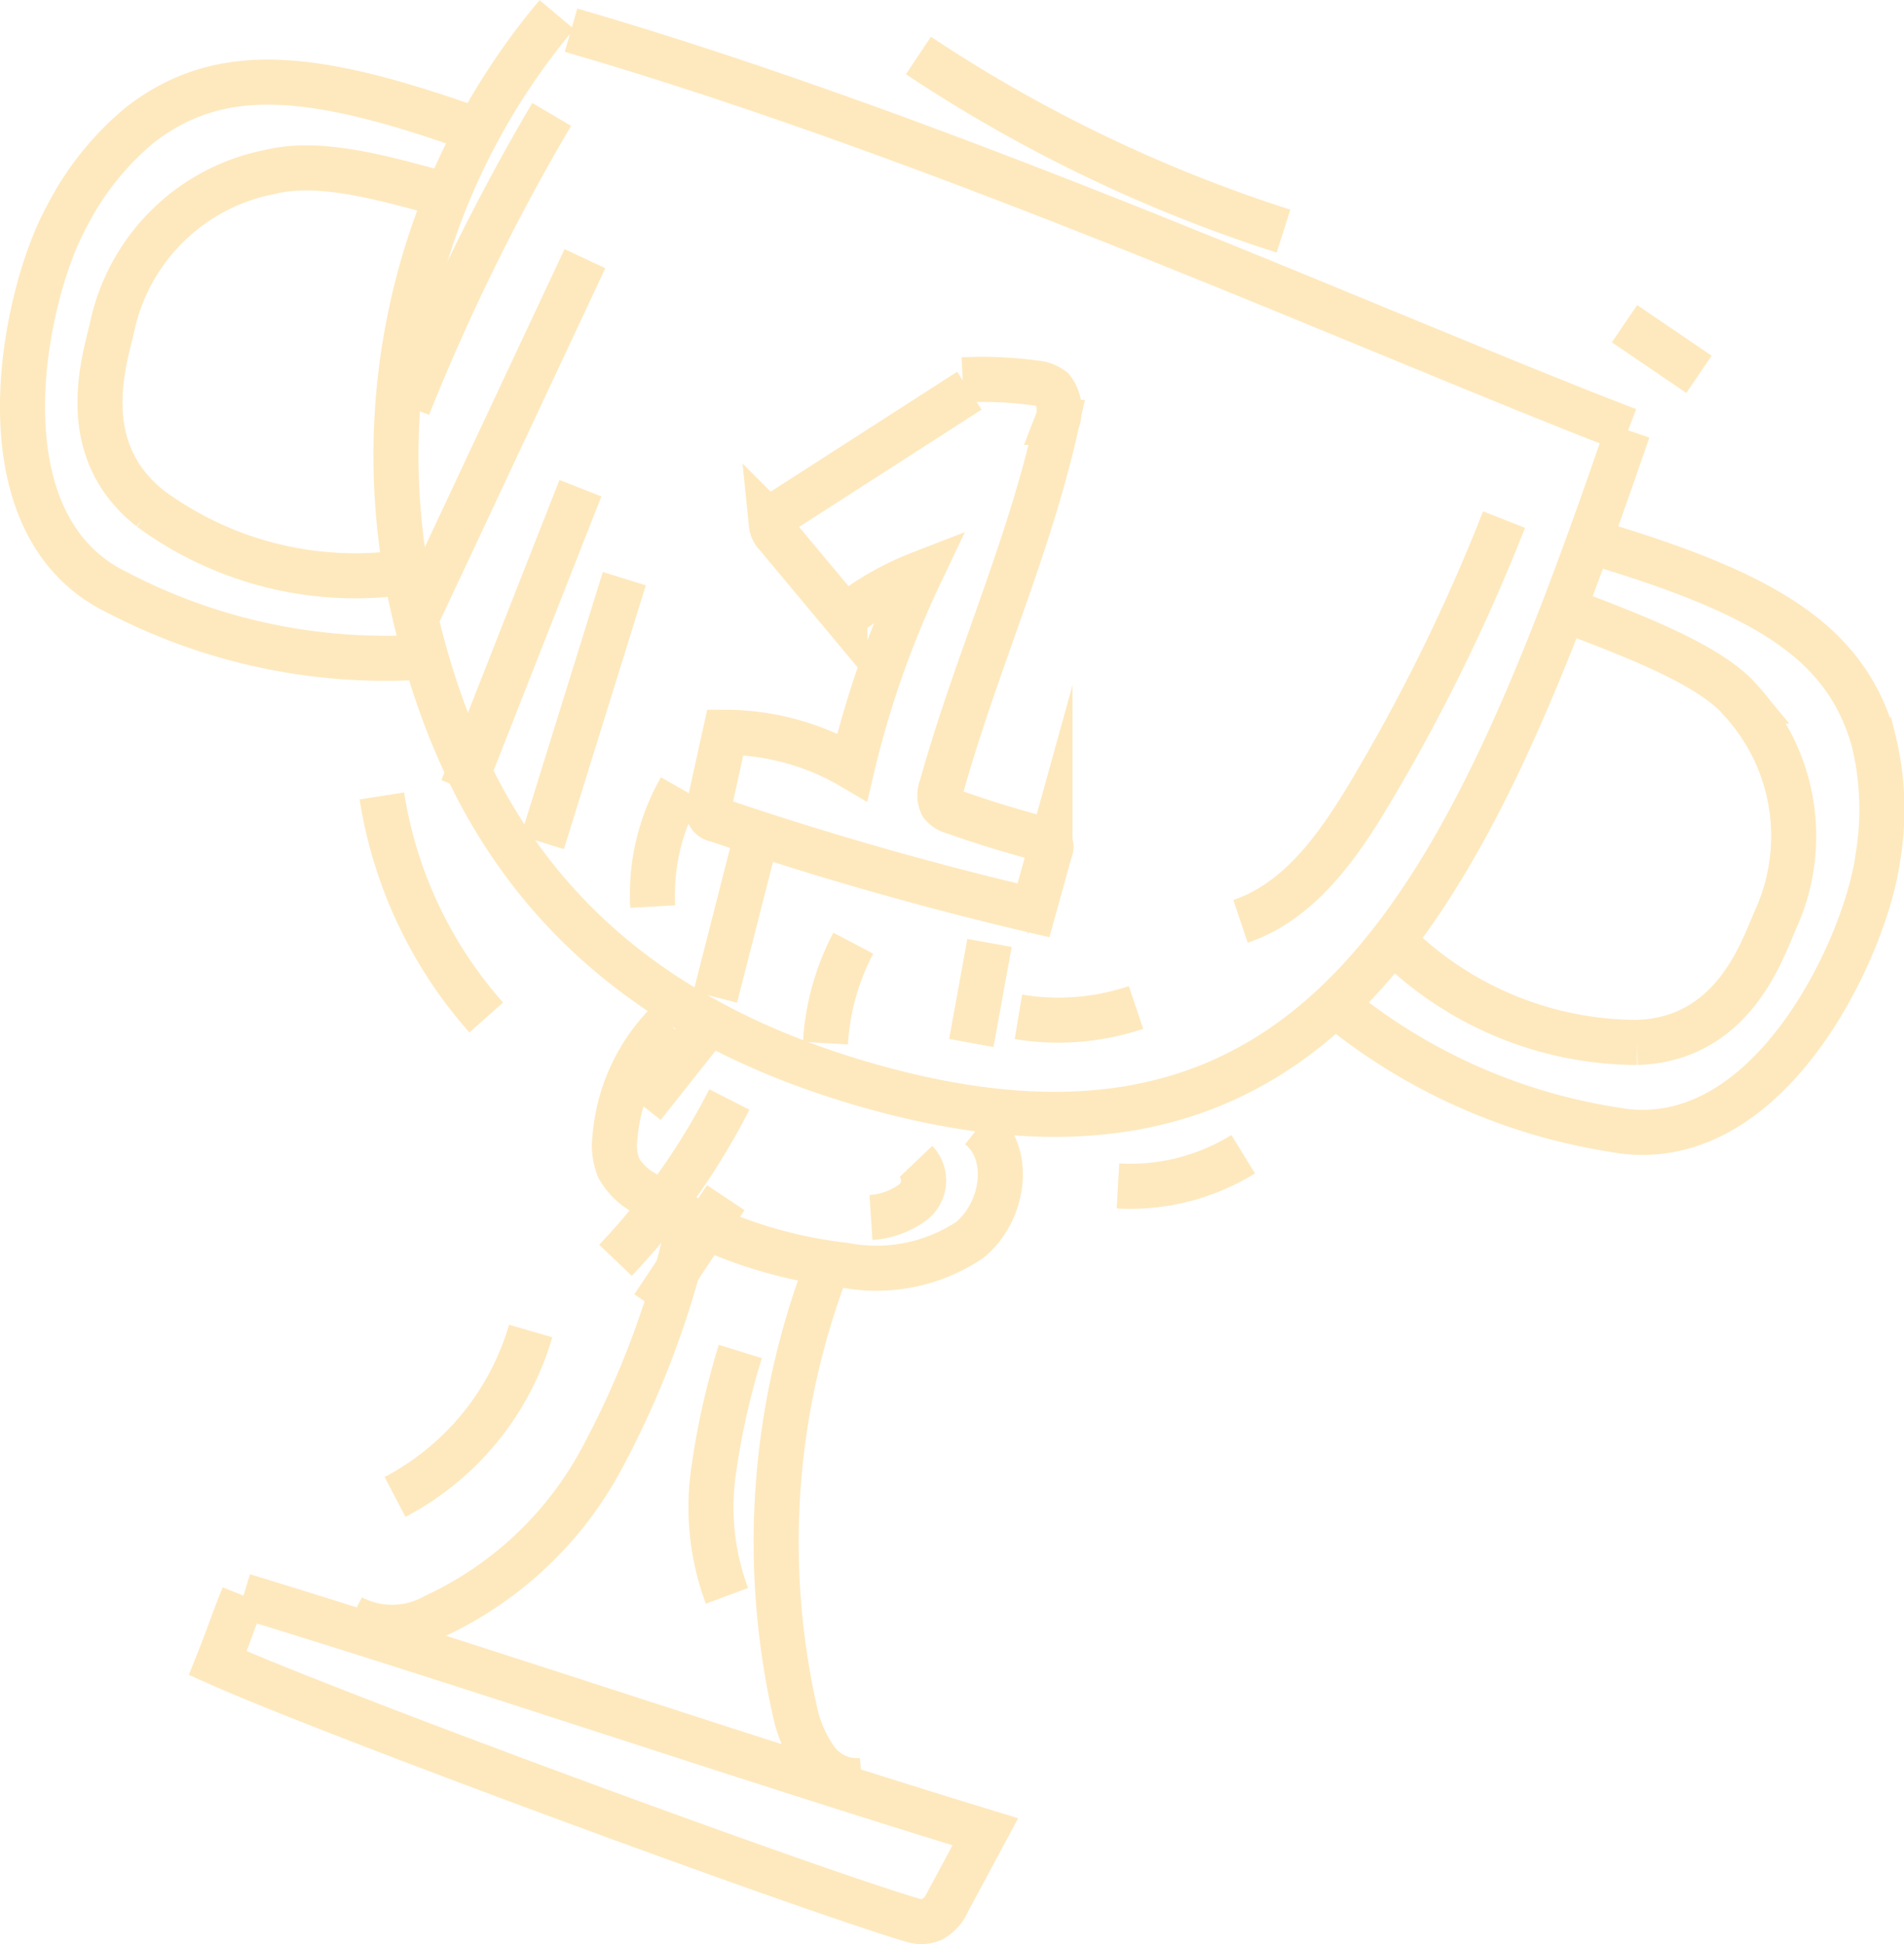 <svg xmlns="http://www.w3.org/2000/svg" width="63.388" height="64.716" viewBox="0 0 63.388 64.716">
  <g id="Group_3056" data-name="Group 3056" transform="translate(1300.973 -625.435)" opacity="0.3">
    <g id="Group_3015" data-name="Group 3015" transform="translate(-1300.223 625.922)">
      <path id="Path_11664" data-name="Path 11664" d="M132.084,240.271a22.784,22.784,0,0,0-4.905,19.184c1.4,6.69,4.828,13.374,14.967,16.371,15.376,4.544,20.284-6.221,25.6-21.721" transform="translate(-114.296 -240.271)" fill="none" stroke="#FCB525

" stroke-miterlimit="10" stroke-width="1.5"/>
      <path id="Path_11665" data-name="Path 11665" d="M123.41,245.31c-5.6-2.025-8.7-2.329-11.4-.25a9.669,9.669,0,0,0-2.448,3.065c-1.424,2.584-3.047,10.214,1.688,12.5a19.3,19.3,0,0,0,9.96,2.164" transform="translate(-108.097 -241.392)" fill="none" stroke="#FCB525

" stroke-miterlimit="10" stroke-width="1.5"/>
      <path id="Path_11666" data-name="Path 11666" d="M139.426,290.557a6.109,6.109,0,0,0-1.771,3.839,1.983,1.983,0,0,0,.13,1.015,2.2,2.2,0,0,0,.835.815,15.318,15.318,0,0,0,6.681,2.411,5.6,5.6,0,0,0,4.159-.835c1.131-.911,1.457-2.88.316-3.778" transform="translate(-117.933 -257.012)" fill="none" stroke="#FCB525

" stroke-miterlimit="10" stroke-width="1.5"/>
      <path id="Path_11667" data-name="Path 11667" d="M135.749,300.619a30.469,30.469,0,0,1-2.995,7.972,12.078,12.078,0,0,1-5.455,5.071,2.907,2.907,0,0,1-2.784.044" transform="translate(-113.562 -260.361)" fill="none" stroke="#FCB525

" stroke-miterlimit="10" stroke-width="1.5"/>
      <path id="Path_11668" data-name="Path 11668" d="M147.388,302.755a25.694,25.694,0,0,0-1.066,14.791,4.342,4.342,0,0,0,.7,1.611,1.685,1.685,0,0,0,1.536.691" transform="translate(-120.608 -261.073)" fill="none" stroke="#FCB525

" stroke-miterlimit="10" stroke-width="1.5"/>
      <path id="Path_11669" data-name="Path 11669" d="M118.692,319.164c8.034,2.456,16.661,5.4,24.7,7.855l-1.242,2.311a1.246,1.246,0,0,1-.52.6.925.925,0,0,1-.626.042c-3.561-1.049-19.257-6.822-23.166-8.567.4-1,.457-1.24.859-2.243" transform="translate(-111.338 -266.535)" fill="none" stroke="#FCB525

" stroke-miterlimit="10" stroke-width="1.5"/>
      <path id="Path_11670" data-name="Path 11670" d="M123.073,248.712c-1.967-.538-3.894-1.043-5.473-.654a6.668,6.668,0,0,0-5.23,5.136c-.24,1.081-1.271,4.063,1.269,6.065a11.521,11.521,0,0,0,8.445,2.123" transform="translate(-109.382 -242.818)" fill="none" stroke="#FCB525

" stroke-miterlimit="10" stroke-width="1.5"/>
      <path id="Path_11671" data-name="Path 11671" d="M182.2,266.605c5.706,1.7,8.38,3.3,9.315,6.576a9.644,9.644,0,0,1,.146,3.92c-.39,2.924-3.621,10.025-8.79,9.05a19.289,19.289,0,0,1-9.3-4.181" transform="translate(-129.894 -249.038)" fill="none" stroke="#FCB525

" stroke-miterlimit="10" stroke-width="1.5"/>
      <path id="Path_11672" data-name="Path 11672" d="M182.347,270.014c1.9.737,4.737,1.757,5.776,3.008a6.669,6.669,0,0,1,1.152,7.239c-.449,1.012-1.393,4.023-4.626,4.122a11.52,11.52,0,0,1-8.053-3.313" transform="translate(-130.9 -250.173)" fill="none" stroke="#FCB525

" stroke-miterlimit="10" stroke-width="1.5"/>
      <path id="Path_11673" data-name="Path 11673" d="M135.47,241.046c12.786,3.709,26.856,10.109,35.192,13.316" transform="translate(-117.209 -240.529)" fill="none" stroke="#FCB525

" stroke-miterlimit="10" stroke-width="1.5"/>
      <path id="Path_11674" data-name="Path 11674" d="M151.013,258.846l-6.249,4.017c-.16.1-.338.235-.344.426a.6.6,0,0,0,.183.374l2.264,2.712a9.615,9.615,0,0,1,2.511-1.441,32.487,32.487,0,0,0-2.264,6.439,8.373,8.373,0,0,0-4.227-1.157l-.538,2.445a.321.321,0,0,0,.255.466q5.2,1.763,10.543,3.017l.55-1.984a.253.253,0,0,0-.226-.38q-1.515-.394-2.991-.919a.723.723,0,0,1-.38-.236.732.732,0,0,1-.011-.6c1.137-4.086,2.932-7.98,3.838-12.124a1.14,1.14,0,0,0-.153-1.1,1.094,1.094,0,0,0-.6-.215,12.822,12.822,0,0,0-2.383-.1" transform="translate(-119.491 -246.329)" fill="none" stroke="#FCB525

" stroke-miterlimit="10" stroke-width="1.5"/>
      <path id="Path_11675" data-name="Path 11675" d="M177.656,265.467a62.109,62.109,0,0,1-4.465,9.1c-1.059,1.776-2.349,3.612-4.309,4.272" transform="translate(-128.333 -248.659)" fill="none" stroke="#FCB525

" stroke-miterlimit="10" stroke-width="1.5"/>
      <path id="Path_11676" data-name="Path 11676" d="M161.712,289.808a8.1,8.1,0,0,1-3.915.312" transform="translate(-124.642 -256.762)" fill="none" stroke="#FCB525

" stroke-miterlimit="10" stroke-width="1.5"/>
      <path id="Path_11677" data-name="Path 11677" d="M151.938,297.491a.92.92,0,0,1-.08,1.344,2.664,2.664,0,0,1-1.419.523" transform="translate(-122.193 -259.32)" fill="none" stroke="#FCB525

" stroke-miterlimit="10" stroke-width="1.5"/>
      <path id="Path_11678" data-name="Path 11678" d="M143.437,306.974a25.224,25.224,0,0,0-.9,4.049,8.44,8.44,0,0,0,.455,4.085" transform="translate(-119.54 -262.477)" fill="none" stroke="#FCB525

" stroke-miterlimit="10" stroke-width="1.5"/>
    </g>
    <path id="Path_11806" data-name="Path 11806" d="M152.807,242.31a48.777,48.777,0,0,0,12.154,5.846" transform="translate(-1423.204 384.972)" fill="none" stroke="#FCB525

" stroke-miterlimit="10" stroke-width="1.5"/>
    <path id="Path_11807" data-name="Path 11807" d="M188.045,255.691l2.48,1.686" transform="translate(-1434.935 380.518)" fill="none" stroke="#FCB525

" stroke-miterlimit="10" stroke-width="1.5"/>
    <path id="Path_11808" data-name="Path 11808" d="M162.765,298.189a7.178,7.178,0,0,0,4.17-1.056" transform="translate(-1426.519 366.721)" fill="none" stroke="#FCB525

" stroke-miterlimit="10" stroke-width="1.5"/>
    <path id="Path_11809" data-name="Path 11809" d="M126.03,279.254a14.483,14.483,0,0,0,3.475,7.376" transform="translate(-1414.29 372.673)" fill="none" stroke="#FCB525

" stroke-miterlimit="10" stroke-width="1.5"/>
    <path id="Path_11810" data-name="Path 11810" d="M131.2,305.953a9.11,9.11,0,0,1-4.516,5.523" transform="translate(-1414.506 363.785)" fill="none" stroke="#FCB525

" stroke-miterlimit="10" stroke-width="1.5"/>
    <path id="Path_11898" data-name="Path 11898" d="M132.119,245.249a71.462,71.462,0,0,0-4.78,9.723" transform="translate(-1414.725 383.994)" fill="none" stroke="#FCB525

" stroke-miterlimit="10" stroke-width="1.5"/>
    <path id="Path_11899" data-name="Path 11899" d="M133.381,252.446q-2.788,5.946-5.577,11.891" transform="translate(-1414.88 381.598)" fill="none" stroke="#FCB525

" stroke-miterlimit="10" stroke-width="1.5"/>
    <path id="Path_11900" data-name="Path 11900" d="M133.977,263.9l-3.93,9.994" transform="translate(-1415.627 377.785)" fill="none" stroke="#FCB525

" stroke-miterlimit="10" stroke-width="1.5"/>
    <path id="Path_11901" data-name="Path 11901" d="M136.768,268.414l-2.728,8.78" transform="translate(-1416.956 376.282)" fill="none" stroke="#FCB525

" stroke-miterlimit="10" stroke-width="1.5"/>
    <path id="Path_11902" data-name="Path 11902" d="M140.466,278.881a7.132,7.132,0,0,0-.924,3.932" transform="translate(-1418.784 372.797)" fill="none" stroke="#FCB525

" stroke-miterlimit="10" stroke-width="1.5"/>
    <path id="Path_11903" data-name="Path 11903" d="M143.9,282.041l-1.235,4.838" transform="translate(-1419.826 371.745)" fill="none" stroke="#FCB525

" stroke-miterlimit="10" stroke-width="1.5"/>
    <path id="Path_11904" data-name="Path 11904" d="M149.094,286.6a8.176,8.176,0,0,0-.926,3.327" transform="translate(-1421.66 370.229)" fill="none" stroke="#FCB525

" stroke-miterlimit="10" stroke-width="1.5"/>
    <path id="Path_11905" data-name="Path 11905" d="M156.053,286.59q-.3,1.666-.606,3.331" transform="translate(-1424.083 370.231)" fill="none" stroke="#FCB525

" stroke-miterlimit="10" stroke-width="1.5"/>
    <path id="Path_11906" data-name="Path 11906" d="M158.17,296.122" transform="translate(-1424.989 367.058)" fill="none" stroke="#FCB525

" stroke-miterlimit="10" stroke-width="1.5"/>
    <path id="Path_11907" data-name="Path 11907" d="M141.209,290.671l-2.145,2.705" transform="translate(-1418.629 368.872)" fill="none" stroke="#FCB525

" stroke-miterlimit="10" stroke-width="1.5"/>
    <path id="Path_11908" data-name="Path 11908" d="M141.479,294.4a22.756,22.756,0,0,1-3.792,5.352" transform="translate(-1418.17 367.632)" fill="none" stroke="#FCB525

" stroke-miterlimit="10" stroke-width="1.5"/>
    <path id="Path_11909" data-name="Path 11909" d="M141.983,299.3l-2.422,3.634" transform="translate(-1418.794 366)" fill="none" stroke="#FCB525

" stroke-miterlimit="10" stroke-width="1.5"/>
  </g>
</svg>
